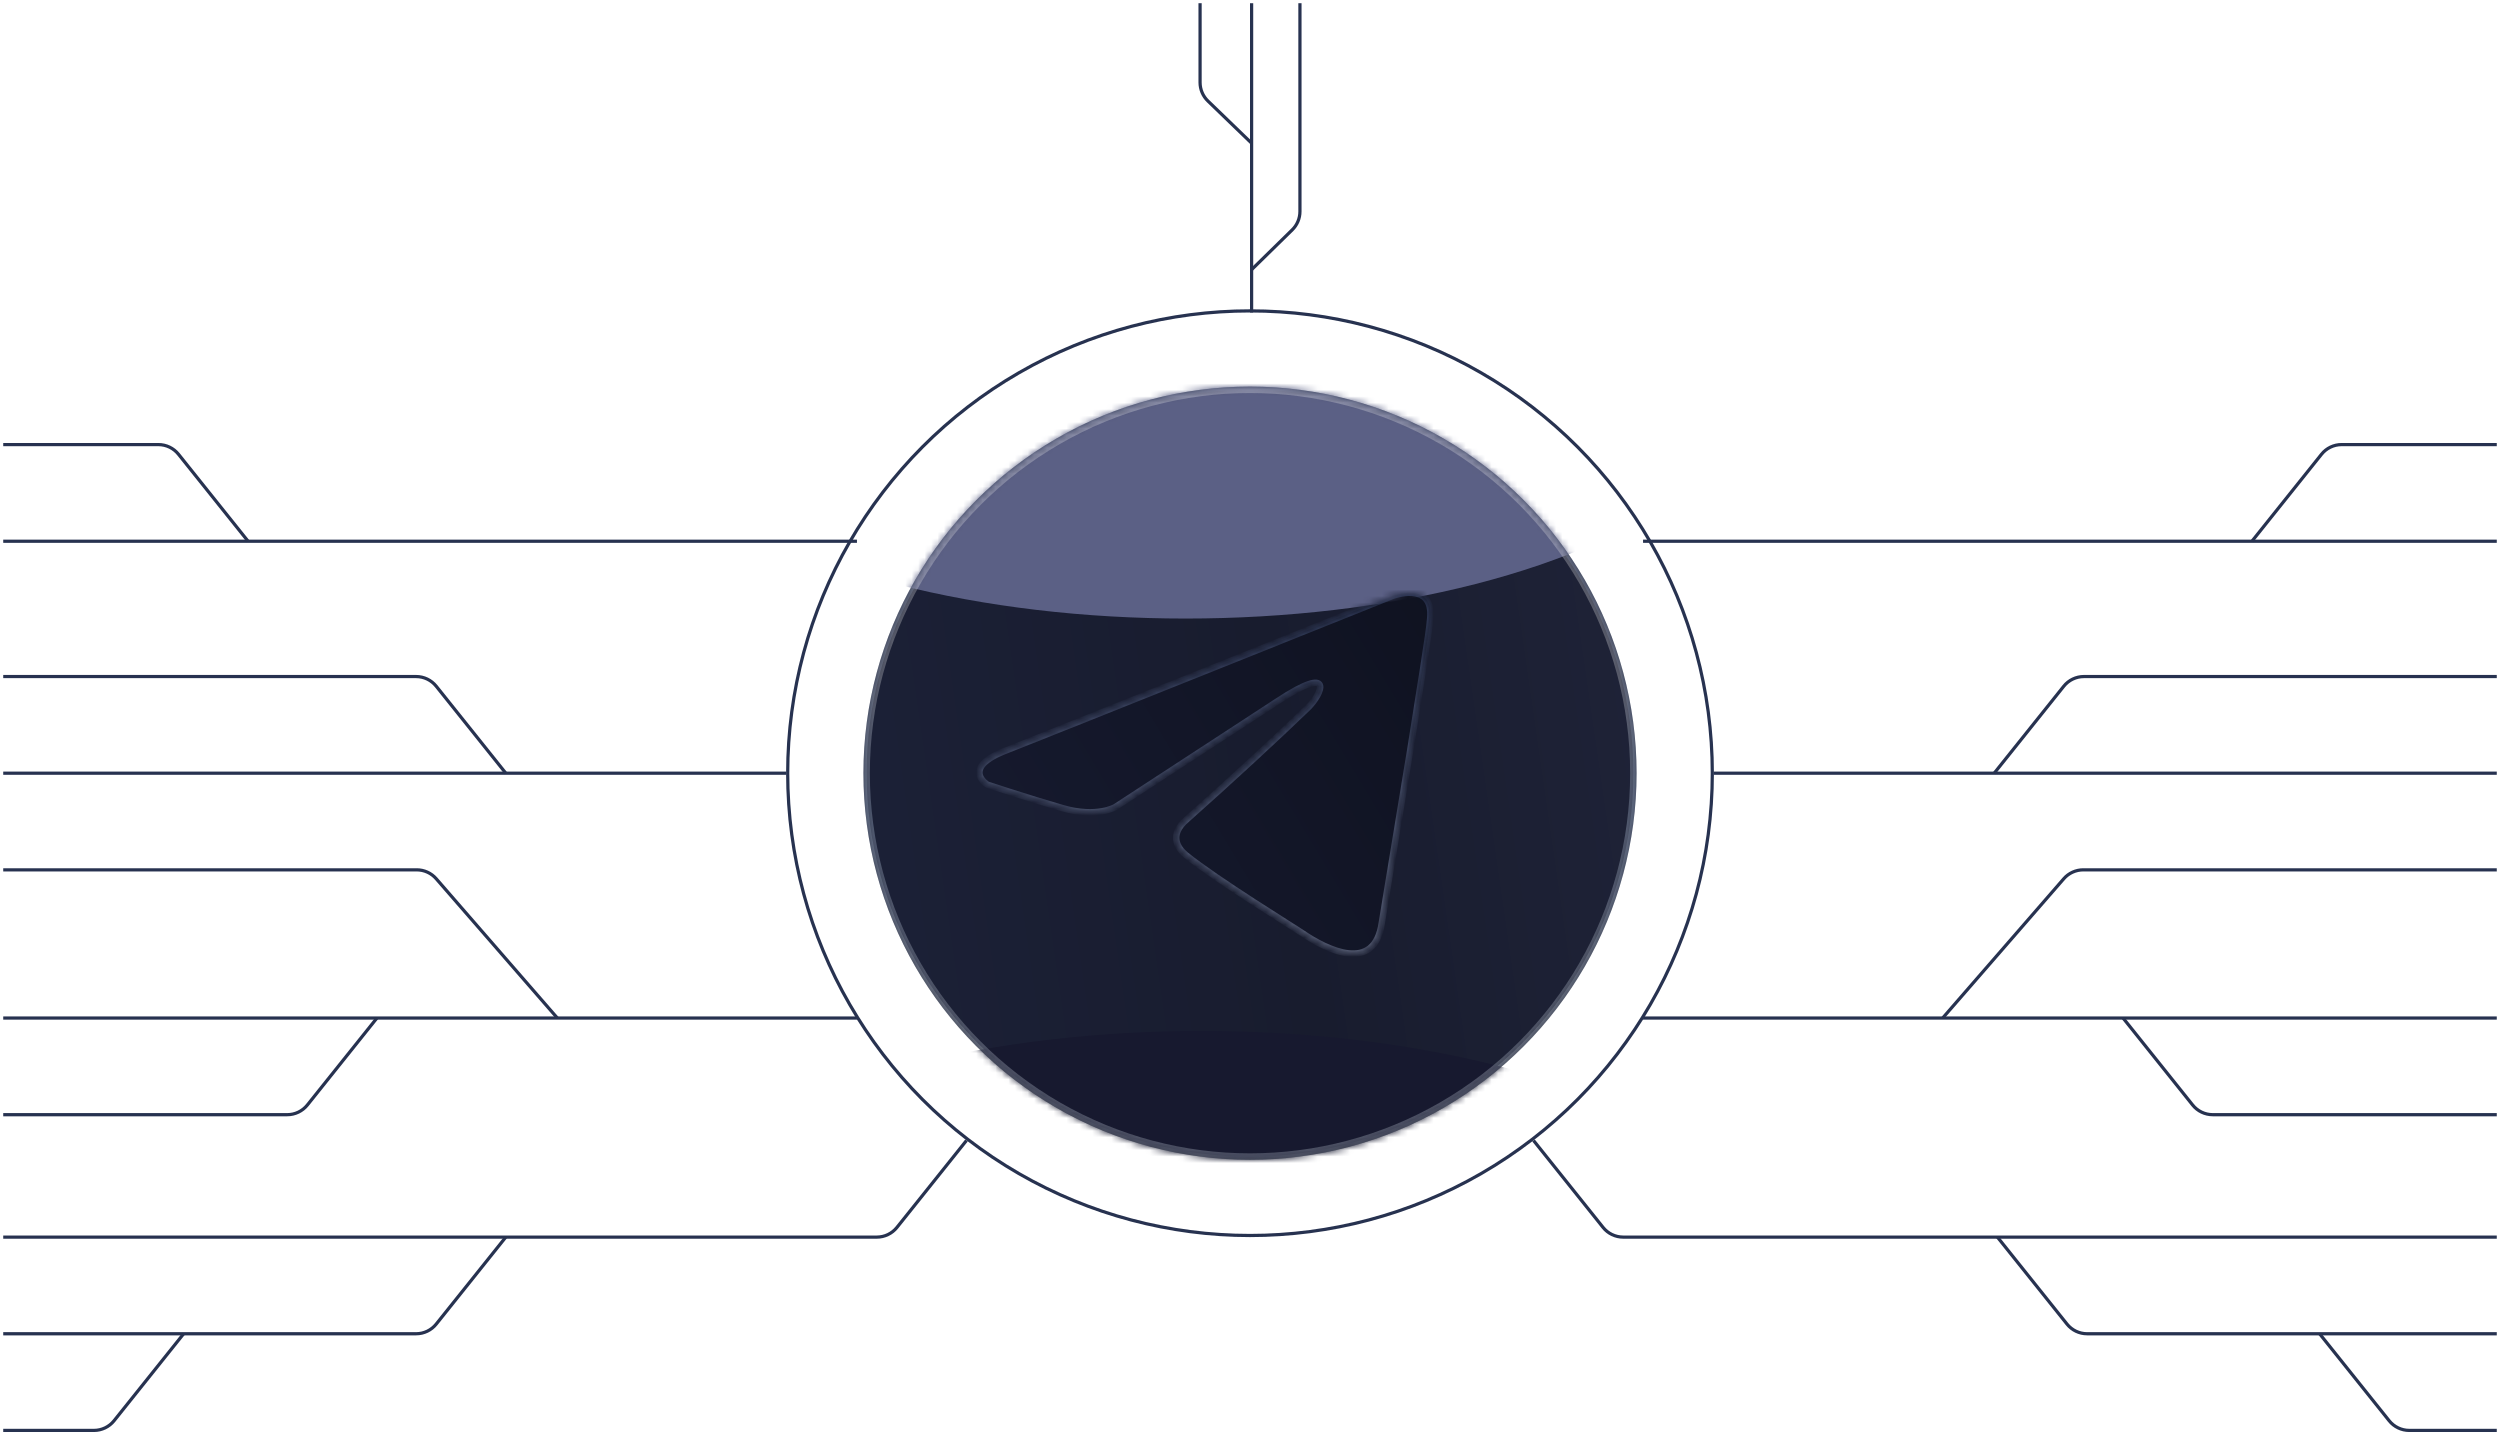 								<svg width="388" height="223" viewBox="0 0 388 223" fill="none" xmlns="http://www.w3.org/2000/svg">
									<circle cx="194" cy="120" r="59.75" fill="url(#paint0_linear_2694_6266)" stroke="url(#paint1_linear_2694_6266)" stroke-width="0.5"/>
									<circle cx="194" cy="120" r="71.75" stroke="#273250" stroke-width="0.5"/>
									<line x1="194.25" y1="0.5" x2="194.25" y2="48.5" stroke="#273250" stroke-width="0.5"/>
									<path d="M186.251 0.5L186.251 12.802C186.251 13.887 186.692 14.926 187.472 15.679L194.227 22.203" stroke="#273250" stroke-width="0.5"/>
									<path d="M201.751 0.5L201.751 32.819C201.751 33.894 201.318 34.924 200.55 35.676L194.203 41.895" stroke="#273250" stroke-width="0.5"/>
									<path d="M0.5 69H24.578C25.793 69 26.942 69.552 27.701 70.501L38.5 84" stroke="#273250" stroke-width="0.5"/>
									<path d="M0.5 222H14.578C15.793 222 16.942 221.448 17.701 220.499L28.5 207" stroke="#273250" stroke-width="0.5"/>
									<path d="M387.5 222H373.922C372.707 222 371.558 221.448 370.799 220.499L360 207" stroke="#273250" stroke-width="0.5"/>
									<path d="M387.5 69H363.422C362.207 69 361.058 69.552 360.299 70.501L349.5 84" stroke="#273250" stroke-width="0.5"/>
									<path d="M0.5 105L64.578 105C65.793 105 66.942 105.552 67.701 106.501L78.5 120" stroke="#273250" stroke-width="0.5"/>
									<path d="M0.5 207H64.578C65.793 207 66.942 206.448 67.701 205.499L78.5 192" stroke="#273250" stroke-width="0.5"/>
									<path d="M387.5 207H323.922C322.707 207 321.558 206.448 320.799 205.499L310 192" stroke="#273250" stroke-width="0.5"/>
									<path d="M387.5 105L323.422 105C322.207 105 321.058 105.552 320.299 106.501L309.5 120" stroke="#273250" stroke-width="0.5"/>
									<path d="M0.5 173H44.578C45.793 173 46.942 172.448 47.701 171.499L58.5 158" stroke="#273250" stroke-width="0.5"/>
									<path d="M0.5 192L136.077 192C137.293 192 138.442 191.448 139.201 190.499L150 177" stroke="#273250" stroke-width="0.5"/>
									<path d="M387.5 192L251.923 192C250.707 192 249.558 191.448 248.799 190.499L238 177" stroke="#273250" stroke-width="0.5"/>
									<path d="M387.5 173H343.422C342.207 173 341.058 172.448 340.299 171.499L329.5 158" stroke="#273250" stroke-width="0.5"/>
									<path d="M0.5 135H64.677C65.835 135 66.936 135.502 67.696 136.375L86.5 158" stroke="#273250" stroke-width="0.5"/>
									<path d="M387.5 135H323.323C322.165 135 321.064 135.502 320.304 136.375L301.5 158" stroke="#273250" stroke-width="0.5"/>
									<path d="M387.5 84L255 84" stroke="#273250" stroke-width="0.5"/>
									<path d="M133 84L0.5 84" stroke="#273250" stroke-width="0.5"/>
									<path d="M387.5 158L255 158" stroke="#273250" stroke-width="0.5"/>
									<path d="M133 158L0.5 158" stroke="#273250" stroke-width="0.5"/>
									<path d="M387.5 120L266 120" stroke="#273250" stroke-width="0.5"/>
									<path d="M122 120L0.5 120" stroke="#273250" stroke-width="0.5"/>
									<mask id="path-26-inside-1_2694_6266" fill="white">
									<path d="M216.065 92.508C206.831 96.212 167.231 112.085 156.291 116.411C148.954 119.181 153.25 121.778 153.25 121.778C153.25 121.778 159.511 123.86 164.882 125.416C170.253 126.978 173.115 125.243 173.115 125.243L198.345 108.783C207.295 102.895 205.144 107.741 202.999 109.824C198.345 114.329 190.65 121.431 184.209 127.145C181.348 129.568 182.776 131.651 184.03 132.686C188.684 136.497 201.392 144.293 202.103 144.814C205.886 147.405 213.321 151.132 214.452 143.252L218.927 116.052C220.361 106.874 221.789 98.384 221.968 95.96C222.506 90.067 216.065 92.496 216.065 92.496V92.508Z"/>
									</mask>
									<path d="M216.065 92.508C206.831 96.212 167.231 112.085 156.291 116.411C148.954 119.181 153.25 121.778 153.25 121.778C153.25 121.778 159.511 123.86 164.882 125.416C170.253 126.978 173.115 125.243 173.115 125.243L198.345 108.783C207.295 102.895 205.144 107.741 202.999 109.824C198.345 114.329 190.65 121.431 184.209 127.145C181.348 129.568 182.776 131.651 184.03 132.686C188.684 136.497 201.392 144.293 202.103 144.814C205.886 147.405 213.321 151.132 214.452 143.252L218.927 116.052C220.361 106.874 221.789 98.384 221.968 95.96C222.506 90.067 216.065 92.496 216.065 92.496V92.508Z" fill="url(#paint2_linear_2694_6266)"/>
									<path d="M216.065 92.508L216.252 92.972L216.565 92.846V92.508H216.065ZM156.291 116.411L156.467 116.879L156.475 116.876L156.291 116.411ZM153.25 121.778L152.991 122.206L153.039 122.235L153.092 122.253L153.25 121.778ZM164.882 125.416L165.022 124.936L165.021 124.936L164.882 125.416ZM173.115 125.243L173.374 125.67L173.381 125.666L173.388 125.661L173.115 125.243ZM198.345 108.783L198.618 109.201L198.62 109.2L198.345 108.783ZM202.999 109.824L203.347 110.183L203.347 110.182L202.999 109.824ZM184.209 127.145L184.533 127.527L184.541 127.519L184.209 127.145ZM184.03 132.686L183.712 133.071L183.713 133.073L184.03 132.686ZM202.103 144.814L201.808 145.217L201.814 145.222L201.82 145.226L202.103 144.814ZM214.452 143.252L213.959 143.171L213.957 143.181L214.452 143.252ZM218.927 116.052L219.421 116.133L219.421 116.129L218.927 116.052ZM221.968 95.96L221.47 95.915L221.469 95.923L221.968 95.96ZM216.065 92.496L215.889 92.028L215.565 92.15V92.496H216.065ZM215.879 92.044C206.644 95.748 167.045 111.621 156.107 115.946L156.475 116.876C167.416 112.55 207.018 96.675 216.252 92.972L215.879 92.044ZM156.114 115.943C154.251 116.647 153.068 117.36 152.366 118.066C151.647 118.789 151.417 119.527 151.525 120.211C151.627 120.861 152.02 121.364 152.34 121.684C152.505 121.848 152.664 121.976 152.782 122.063C152.841 122.107 152.891 122.141 152.927 122.165C152.945 122.177 152.96 122.186 152.97 122.193C152.976 122.197 152.98 122.2 152.984 122.202C152.986 122.203 152.987 122.204 152.988 122.204C152.989 122.205 152.989 122.205 152.99 122.205C152.99 122.206 152.99 122.206 152.991 122.206C152.991 122.206 152.991 122.206 153.25 121.778C153.508 121.35 153.509 121.35 153.509 121.351C153.509 121.351 153.509 121.351 153.509 121.351C153.509 121.351 153.51 121.351 153.51 121.351C153.51 121.351 153.51 121.351 153.51 121.351C153.509 121.351 153.507 121.35 153.505 121.348C153.5 121.345 153.491 121.34 153.48 121.332C153.457 121.316 153.421 121.292 153.377 121.26C153.289 121.194 153.169 121.097 153.046 120.975C152.791 120.721 152.567 120.402 152.513 120.056C152.464 119.745 152.535 119.314 153.075 118.771C153.631 118.211 154.662 117.561 156.467 116.879L156.114 115.943ZM153.25 121.778C153.092 122.253 153.092 122.253 153.092 122.253C153.092 122.253 153.092 122.253 153.092 122.253C153.093 122.253 153.093 122.253 153.093 122.253C153.094 122.253 153.095 122.254 153.097 122.254C153.1 122.255 153.104 122.257 153.11 122.259C153.122 122.263 153.14 122.269 153.164 122.277C153.211 122.292 153.282 122.315 153.373 122.346C153.555 122.406 153.821 122.493 154.157 122.603C154.828 122.823 155.78 123.132 156.9 123.49C159.138 124.206 162.051 125.117 164.743 125.896L165.021 124.936C162.342 124.16 159.439 123.252 157.204 122.538C156.087 122.18 155.138 121.872 154.467 121.653C154.132 121.543 153.867 121.456 153.686 121.396C153.595 121.366 153.526 121.343 153.479 121.327C153.455 121.32 153.437 121.314 153.425 121.31C153.419 121.308 153.415 121.306 153.412 121.305C153.41 121.305 153.409 121.304 153.409 121.304C153.408 121.304 153.408 121.304 153.408 121.304C153.408 121.304 153.408 121.304 153.408 121.304C153.408 121.304 153.408 121.304 153.25 121.778ZM164.742 125.896C167.501 126.698 169.636 126.659 171.097 126.408C171.827 126.282 172.385 126.104 172.767 125.955C172.957 125.88 173.104 125.812 173.205 125.761C173.256 125.736 173.295 125.715 173.324 125.699C173.338 125.691 173.349 125.685 173.357 125.68C173.362 125.678 173.365 125.675 173.368 125.674C173.369 125.673 173.371 125.672 173.372 125.672C173.372 125.671 173.373 125.671 173.373 125.671C173.373 125.671 173.374 125.67 173.374 125.67C173.374 125.67 173.374 125.67 173.115 125.243C172.856 124.815 172.856 124.815 172.856 124.815C172.856 124.815 172.856 124.815 172.857 124.814C172.857 124.814 172.857 124.814 172.857 124.814C172.858 124.814 172.858 124.814 172.858 124.814C172.858 124.814 172.857 124.814 172.856 124.815C172.853 124.817 172.848 124.82 172.839 124.824C172.823 124.833 172.796 124.848 172.758 124.867C172.682 124.905 172.563 124.96 172.401 125.024C172.078 125.151 171.585 125.309 170.928 125.422C169.615 125.648 167.634 125.695 165.022 124.936L164.742 125.896ZM173.388 125.661L198.618 109.201L198.072 108.364L172.842 124.824L173.388 125.661ZM198.62 109.2C200.848 107.734 202.348 106.963 203.308 106.643C203.792 106.482 204.091 106.452 204.256 106.472C204.333 106.481 204.362 106.499 204.368 106.503C204.369 106.504 204.369 106.502 204.372 106.51C204.387 106.544 204.408 106.659 204.345 106.901C204.286 107.129 204.168 107.406 203.998 107.712C203.659 108.323 203.153 108.977 202.651 109.465L203.347 110.182C203.917 109.629 204.484 108.897 204.873 108.197C205.066 107.848 205.225 107.489 205.313 107.153C205.397 106.83 205.435 106.453 205.293 106.119C205.13 105.736 204.787 105.529 204.376 105.479C203.995 105.433 203.53 105.515 202.991 105.694C201.904 106.056 200.317 106.887 198.07 108.365L198.62 109.2ZM202.651 109.464C198.004 113.964 190.314 121.061 183.878 126.771L184.541 127.519C190.986 121.802 198.686 114.694 203.347 110.183L202.651 109.464ZM183.886 126.764C182.365 128.052 181.89 129.341 182.083 130.517C182.268 131.645 183.047 132.522 183.712 133.071L184.348 132.3C183.759 131.814 183.197 131.133 183.07 130.355C182.95 129.626 183.192 128.662 184.533 127.527L183.886 126.764ZM183.713 133.073C186.066 134.999 190.431 137.916 194.274 140.404C196.2 141.65 198.002 142.794 199.366 143.658C200.746 144.532 201.648 145.1 201.808 145.217L202.398 144.411C202.203 144.267 201.249 143.666 199.901 142.813C198.537 141.949 196.739 140.808 194.817 139.564C190.965 137.071 186.649 134.184 184.347 132.299L183.713 133.073ZM201.82 145.226C203.721 146.528 206.613 148.172 209.218 148.457C210.534 148.601 211.834 148.404 212.886 147.578C213.937 146.754 214.653 145.37 214.947 143.323L213.957 143.181C213.686 145.075 213.048 146.18 212.269 146.792C211.49 147.403 210.483 147.589 209.326 147.463C206.984 147.206 204.267 145.69 202.385 144.401L201.82 145.226ZM214.946 143.333L219.421 116.133L218.434 115.971L213.959 143.171L214.946 143.333ZM219.421 116.129C220.851 106.978 222.286 98.447 222.467 95.997L221.469 95.923C221.292 98.32 219.871 106.77 218.433 115.975L219.421 116.129ZM222.466 96.006C222.608 94.45 222.298 93.342 221.648 92.603C221.003 91.868 220.103 91.591 219.26 91.52C218.417 91.449 217.572 91.58 216.952 91.721C216.639 91.792 216.377 91.868 216.191 91.926C216.099 91.955 216.025 91.98 215.973 91.998C215.948 92.007 215.928 92.014 215.913 92.019C215.906 92.022 215.901 92.024 215.897 92.025C215.894 92.026 215.893 92.027 215.892 92.027C215.891 92.027 215.89 92.028 215.89 92.028C215.89 92.028 215.89 92.028 215.889 92.028C215.889 92.028 215.889 92.028 216.065 92.496C216.242 92.964 216.242 92.964 216.242 92.964C216.242 92.964 216.241 92.964 216.241 92.964C216.241 92.964 216.241 92.964 216.242 92.964C216.242 92.964 216.243 92.964 216.244 92.963C216.246 92.962 216.249 92.961 216.254 92.959C216.265 92.956 216.281 92.95 216.302 92.942C216.344 92.928 216.409 92.906 216.491 92.88C216.656 92.829 216.892 92.76 217.174 92.696C217.745 92.566 218.477 92.458 219.177 92.516C219.877 92.575 220.486 92.795 220.897 93.263C221.304 93.726 221.597 94.524 221.47 95.915L222.466 96.006ZM215.565 92.496V92.508H216.565V92.496H215.565Z" fill="url(#paint3_linear_2694_6266)" mask="url(#path-26-inside-1_2694_6266)"/>
									<mask id="mask0_2694_6266" style="mask-type:alpha" maskUnits="userSpaceOnUse" x="134" y="60" width="120" height="120">
									<mask id="path-28-inside-2_2694_6266" fill="white">
									<path fill-rule="evenodd" clip-rule="evenodd" d="M194 180C227.137 180 254 153.137 254 120C254 86.863 227.137 60 194 60C160.863 60 134 86.863 134 120C134 153.137 160.863 180 194 180ZM156.291 116.411C167.231 112.085 206.831 96.212 216.065 92.508V92.496C216.065 92.496 222.506 90.067 221.968 95.96C221.837 97.734 221.037 102.758 220.055 108.924C219.695 111.181 219.312 113.592 218.927 116.052L214.452 143.252C213.321 151.132 205.886 147.405 202.103 144.814C201.945 144.698 201.195 144.223 200.072 143.513C196.142 141.025 187.65 135.65 184.03 132.686C182.776 131.651 181.348 129.568 184.209 127.145C190.65 121.431 198.345 114.329 202.999 109.824C205.144 107.741 207.295 102.895 198.345 108.783L173.115 125.243C173.115 125.243 170.253 126.978 164.882 125.416C159.511 123.86 153.25 121.778 153.25 121.778C153.25 121.778 148.954 119.181 156.291 116.411Z"/>
									</mask>
									<path fill-rule="evenodd" clip-rule="evenodd" d="M194 180C227.137 180 254 153.137 254 120C254 86.863 227.137 60 194 60C160.863 60 134 86.863 134 120C134 153.137 160.863 180 194 180ZM156.291 116.411C167.231 112.085 206.831 96.212 216.065 92.508V92.496C216.065 92.496 222.506 90.067 221.968 95.96C221.837 97.734 221.037 102.758 220.055 108.924C219.695 111.181 219.312 113.592 218.927 116.052L214.452 143.252C213.321 151.132 205.886 147.405 202.103 144.814C201.945 144.698 201.195 144.223 200.072 143.513C196.142 141.025 187.65 135.65 184.03 132.686C182.776 131.651 181.348 129.568 184.209 127.145C190.65 121.431 198.345 114.329 202.999 109.824C205.144 107.741 207.295 102.895 198.345 108.783L173.115 125.243C173.115 125.243 170.253 126.978 164.882 125.416C159.511 123.86 153.25 121.778 153.25 121.778C153.25 121.778 148.954 119.181 156.291 116.411Z" fill="url(#paint4_linear_2694_6266)"/>
									<path d="M216.065 92.508L216.252 92.972L216.565 92.846V92.508H216.065ZM156.291 116.411L156.467 116.879L156.475 116.876L156.291 116.411ZM216.065 92.496L215.889 92.028L215.565 92.15V92.496H216.065ZM221.968 95.96L221.47 95.915L221.469 95.923L221.968 95.96ZM220.055 108.924L219.561 108.845L220.055 108.924ZM218.927 116.052L219.421 116.133L219.421 116.129L218.927 116.052ZM214.452 143.252L213.959 143.171L213.957 143.181L214.452 143.252ZM202.103 144.814L201.808 145.217L201.814 145.222L201.82 145.226L202.103 144.814ZM200.072 143.513L200.339 143.09L200.072 143.513ZM184.03 132.686L183.712 133.071L183.713 133.073L184.03 132.686ZM184.209 127.145L184.533 127.527L184.541 127.519L184.209 127.145ZM202.999 109.824L203.347 110.183L203.347 110.182L202.999 109.824ZM198.345 108.783L198.618 109.201L198.62 109.2L198.345 108.783ZM173.115 125.243L173.374 125.67L173.381 125.666L173.388 125.661L173.115 125.243ZM164.882 125.416L165.022 124.936L165.021 124.936L164.882 125.416ZM153.25 121.778L152.991 122.206L153.039 122.235L153.092 122.253L153.25 121.778ZM253.5 120C253.5 152.861 226.861 179.5 194 179.5V180.5C227.413 180.5 254.5 153.413 254.5 120H253.5ZM194 60.5C226.861 60.5 253.5 87.139 253.5 120H254.5C254.5 86.587 227.413 59.5 194 59.5V60.5ZM134.5 120C134.5 87.139 161.139 60.5 194 60.5V59.5C160.587 59.5 133.5 86.587 133.5 120H134.5ZM194 179.5C161.139 179.5 134.5 152.861 134.5 120H133.5C133.5 153.413 160.587 180.5 194 180.5V179.5ZM215.879 92.044C206.644 95.748 167.045 111.621 156.107 115.946L156.475 116.876C167.416 112.55 207.018 96.675 216.252 92.972L215.879 92.044ZM215.565 92.496V92.508H216.565V92.496H215.565ZM222.466 96.006C222.608 94.45 222.298 93.342 221.648 92.603C221.003 91.868 220.103 91.591 219.26 91.52C218.417 91.449 217.572 91.58 216.952 91.721C216.639 91.792 216.377 91.868 216.191 91.926C216.099 91.955 216.025 91.98 215.973 91.998C215.948 92.007 215.928 92.014 215.913 92.019C215.906 92.022 215.901 92.024 215.897 92.025C215.894 92.026 215.893 92.027 215.892 92.027C215.891 92.027 215.89 92.028 215.89 92.028C215.89 92.028 215.89 92.028 215.889 92.028C215.889 92.028 215.889 92.028 216.065 92.496C216.242 92.964 216.242 92.964 216.242 92.964C216.242 92.964 216.241 92.964 216.241 92.964C216.241 92.964 216.241 92.964 216.242 92.964C216.242 92.964 216.243 92.964 216.244 92.963C216.246 92.962 216.249 92.961 216.254 92.959C216.265 92.956 216.281 92.95 216.302 92.942C216.344 92.928 216.409 92.906 216.491 92.88C216.656 92.829 216.892 92.76 217.174 92.696C217.745 92.566 218.477 92.458 219.177 92.516C219.877 92.575 220.486 92.795 220.897 93.263C221.304 93.726 221.597 94.524 221.47 95.915L222.466 96.006ZM220.549 109.002C221.528 102.854 222.334 97.798 222.467 95.997L221.469 95.923C221.34 97.67 220.546 102.662 219.561 108.845L220.549 109.002ZM219.421 116.129C219.805 113.67 220.189 111.26 220.549 109.002L219.561 108.845C219.202 111.103 218.818 113.514 218.433 115.975L219.421 116.129ZM214.946 143.333L219.421 116.133L218.434 115.971L213.959 143.171L214.946 143.333ZM201.82 145.226C203.721 146.528 206.613 148.172 209.218 148.457C210.534 148.601 211.834 148.404 212.886 147.578C213.937 146.754 214.653 145.37 214.947 143.323L213.957 143.181C213.686 145.075 213.048 146.18 212.269 146.792C211.49 147.403 210.483 147.589 209.326 147.463C206.984 147.206 204.267 145.69 202.385 144.401L201.82 145.226ZM199.805 143.935C200.942 144.655 201.668 145.115 201.808 145.217L202.398 144.41C202.222 144.282 201.447 143.792 200.339 143.09L199.805 143.935ZM183.713 133.073C187.363 136.061 195.889 141.457 199.805 143.935L200.339 143.09C196.395 140.594 187.937 135.239 184.347 132.299L183.713 133.073ZM183.886 126.764C182.365 128.052 181.89 129.341 182.083 130.517C182.268 131.645 183.047 132.522 183.712 133.071L184.348 132.3C183.759 131.814 183.197 131.133 183.07 130.355C182.95 129.626 183.192 128.662 184.533 127.527L183.886 126.764ZM202.651 109.464C198.004 113.964 190.314 121.061 183.878 126.771L184.541 127.519C190.986 121.802 198.686 114.694 203.347 110.183L202.651 109.464ZM198.62 109.2C200.848 107.734 202.348 106.963 203.308 106.643C203.792 106.482 204.091 106.452 204.256 106.472C204.333 106.481 204.362 106.499 204.368 106.503C204.369 106.504 204.369 106.502 204.372 106.51C204.387 106.544 204.408 106.659 204.345 106.901C204.286 107.129 204.168 107.406 203.998 107.712C203.659 108.323 203.153 108.977 202.651 109.465L203.347 110.182C203.917 109.629 204.484 108.897 204.873 108.197C205.066 107.848 205.225 107.489 205.313 107.153C205.397 106.83 205.435 106.453 205.293 106.119C205.13 105.736 204.787 105.529 204.376 105.479C203.995 105.433 203.53 105.515 202.991 105.694C201.904 106.056 200.317 106.887 198.07 108.365L198.62 109.2ZM173.388 125.661L198.618 109.201L198.072 108.364L172.842 124.824L173.388 125.661ZM164.742 125.896C167.501 126.698 169.636 126.659 171.097 126.408C171.827 126.282 172.385 126.104 172.767 125.955C172.957 125.88 173.104 125.812 173.205 125.761C173.256 125.736 173.295 125.715 173.324 125.699C173.338 125.691 173.349 125.685 173.357 125.68C173.362 125.678 173.365 125.675 173.368 125.674C173.369 125.673 173.371 125.672 173.372 125.672C173.372 125.671 173.373 125.671 173.373 125.671C173.373 125.671 173.374 125.67 173.374 125.67C173.374 125.67 173.374 125.67 173.115 125.243C172.856 124.815 172.856 124.815 172.856 124.815C172.856 124.815 172.856 124.815 172.857 124.814C172.857 124.814 172.857 124.814 172.857 124.814C172.858 124.814 172.858 124.814 172.858 124.814C172.858 124.814 172.857 124.814 172.856 124.815C172.853 124.817 172.848 124.82 172.839 124.824C172.823 124.833 172.796 124.848 172.758 124.867C172.682 124.905 172.563 124.96 172.401 125.024C172.078 125.151 171.585 125.309 170.928 125.422C169.615 125.648 167.634 125.695 165.022 124.936L164.742 125.896ZM153.25 121.778C153.092 122.253 153.092 122.253 153.092 122.253C153.092 122.253 153.092 122.253 153.092 122.253C153.093 122.253 153.093 122.253 153.093 122.253C153.094 122.253 153.095 122.254 153.097 122.254C153.1 122.255 153.104 122.257 153.11 122.259C153.122 122.263 153.14 122.269 153.164 122.277C153.211 122.292 153.282 122.315 153.373 122.346C153.555 122.406 153.821 122.493 154.157 122.603C154.828 122.823 155.78 123.132 156.9 123.49C159.138 124.206 162.051 125.117 164.743 125.896L165.021 124.936C162.342 124.16 159.439 123.252 157.204 122.538C156.087 122.18 155.138 121.872 154.467 121.653C154.132 121.543 153.867 121.456 153.686 121.396C153.595 121.366 153.526 121.343 153.479 121.327C153.455 121.32 153.437 121.314 153.425 121.31C153.419 121.308 153.415 121.306 153.412 121.305C153.41 121.305 153.409 121.304 153.409 121.304C153.408 121.304 153.408 121.304 153.408 121.304C153.408 121.304 153.408 121.304 153.408 121.304C153.408 121.304 153.408 121.304 153.25 121.778ZM156.114 115.943C154.251 116.647 153.068 117.36 152.366 118.066C151.647 118.789 151.417 119.527 151.525 120.211C151.627 120.861 152.02 121.364 152.34 121.684C152.505 121.848 152.664 121.976 152.782 122.063C152.841 122.107 152.891 122.141 152.927 122.165C152.945 122.177 152.96 122.186 152.97 122.193C152.976 122.197 152.98 122.2 152.984 122.202C152.986 122.203 152.987 122.204 152.988 122.204C152.989 122.205 152.989 122.205 152.99 122.205C152.99 122.206 152.99 122.206 152.991 122.206C152.991 122.206 152.991 122.206 153.25 121.778C153.508 121.35 153.509 121.35 153.509 121.351C153.509 121.351 153.509 121.351 153.509 121.351C153.509 121.351 153.51 121.351 153.51 121.351C153.51 121.351 153.51 121.351 153.51 121.351C153.509 121.351 153.507 121.35 153.505 121.348C153.5 121.345 153.491 121.34 153.48 121.332C153.457 121.316 153.421 121.292 153.377 121.26C153.289 121.194 153.169 121.097 153.046 120.975C152.791 120.721 152.567 120.402 152.513 120.056C152.464 119.745 152.535 119.314 153.075 118.771C153.631 118.211 154.662 117.561 156.467 116.879L156.114 115.943Z" fill="url(#paint5_linear_2694_6266)" mask="url(#path-28-inside-2_2694_6266)"/>
									</mask>
									<g mask="url(#mask0_2694_6266)">
									<g filter="url(#filter0_f_2694_6266)">
									<ellipse cx="184" cy="56" rx="90" ry="40" fill="#5B6085"/>
									</g>
									<g filter="url(#filter1_f_2694_6266)">
									<ellipse cx="186.5" cy="200" rx="91.5" ry="40" fill="#17192F"/>
									</g>
									</g>
									<mask id="mask1_2694_6266" style="mask-type:alpha" maskUnits="userSpaceOnUse" x="134" y="60" width="120" height="120">
									<circle cx="194" cy="120" r="59.75" fill="url(#paint6_linear_2694_6266)" stroke="url(#paint7_linear_2694_6266)" stroke-width="0.5"/>
									</mask>
									<g mask="url(#mask1_2694_6266)">
									<g opacity="0.3" filter="url(#filter2_f_2694_6266)">
									<circle cx="194" cy="120" r="59.5" stroke="url(#paint8_linear_2694_6266)"/>
									</g>
									</g>
									<defs>
									<filter id="filter0_f_2694_6266" x="-26" y="-104" width="420" height="320" filterUnits="userSpaceOnUse" color-interpolation-filters="sRGB">
									<feFlood flood-opacity="0" result="BackgroundImageFix"/>
									<feBlend mode="normal" in="SourceGraphic" in2="BackgroundImageFix" result="shape"/>
									<feGaussianBlur stdDeviation="60" result="effect1_foregroundBlur_2694_6266"/>
									</filter>
									<filter id="filter1_f_2694_6266" x="25" y="90" width="323" height="220" filterUnits="userSpaceOnUse" color-interpolation-filters="sRGB">
									<feFlood flood-opacity="0" result="BackgroundImageFix"/>
									<feBlend mode="normal" in="SourceGraphic" in2="BackgroundImageFix" result="shape"/>
									<feGaussianBlur stdDeviation="35" result="effect1_foregroundBlur_2694_6266"/>
									</filter>
									<filter id="filter2_f_2694_6266" x="118" y="44" width="152" height="152" filterUnits="userSpaceOnUse" color-interpolation-filters="sRGB">
									<feFlood flood-opacity="0" result="BackgroundImageFix"/>
									<feBlend mode="normal" in="SourceGraphic" in2="BackgroundImageFix" result="shape"/>
									<feGaussianBlur stdDeviation="8" result="effect1_foregroundBlur_2694_6266"/>
									</filter>
									<linearGradient id="paint0_linear_2694_6266" x1="252.154" y1="52.8" x2="113.596" y2="72.846" gradientUnits="userSpaceOnUse">
									<stop stop-color="#1F2338"/>
									<stop offset="0.446" stop-color="#181C2E"/>
									<stop offset="1" stop-color="#1C2138"/>
									</linearGradient>
									<linearGradient id="paint1_linear_2694_6266" x1="194" y1="60" x2="194" y2="180" gradientUnits="userSpaceOnUse">
									<stop stop-color="#2B3553"/>
									<stop offset="1" stop-color="#434857"/>
									</linearGradient>
									<linearGradient id="paint2_linear_2694_6266" x1="260" y1="-12" x2="102.059" y2="82.765" gradientUnits="userSpaceOnUse">
									<stop stop-color="#1D223D"/>
									<stop offset="0.446" stop-color="#0F1220"/>
									<stop offset="1" stop-color="#171B31"/>
									</linearGradient>
									<linearGradient id="paint3_linear_2694_6266" x1="187" y1="92" x2="187" y2="148" gradientUnits="userSpaceOnUse">
									<stop stop-color="#2B3553"/>
									<stop offset="1" stop-color="#575E75"/>
									</linearGradient>
									<linearGradient id="paint4_linear_2694_6266" x1="252.154" y1="52.8" x2="113.596" y2="72.846" gradientUnits="userSpaceOnUse">
									<stop stop-color="#1F2338"/>
									<stop offset="0.446" stop-color="#181C2E"/>
									<stop offset="1" stop-color="#1C2138"/>
									</linearGradient>
									<linearGradient id="paint5_linear_2694_6266" x1="194" y1="60" x2="194" y2="180" gradientUnits="userSpaceOnUse">
									<stop stop-color="#2B3553"/>
									<stop offset="1" stop-color="#434857"/>
									</linearGradient>
									<linearGradient id="paint6_linear_2694_6266" x1="252.154" y1="52.8" x2="113.596" y2="72.846" gradientUnits="userSpaceOnUse">
									<stop stop-color="#1F2338"/>
									<stop offset="0.446" stop-color="#181C2E"/>
									<stop offset="1" stop-color="#1C2138"/>
									</linearGradient>
									<linearGradient id="paint7_linear_2694_6266" x1="194" y1="60" x2="194" y2="180" gradientUnits="userSpaceOnUse">
									<stop stop-color="#2B3553"/>
									<stop offset="1" stop-color="#434857"/>
									</linearGradient>
									<linearGradient id="paint8_linear_2694_6266" x1="194" y1="104.286" x2="194" y2="147.857" gradientUnits="userSpaceOnUse">
									<stop stop-color="#EEEEEE"/>
									<stop offset="0.51" stop-color="#C8DCF5"/>
									<stop offset="1" stop-color="#CBD5E2"/>
									</linearGradient>
									</defs>
								</svg>